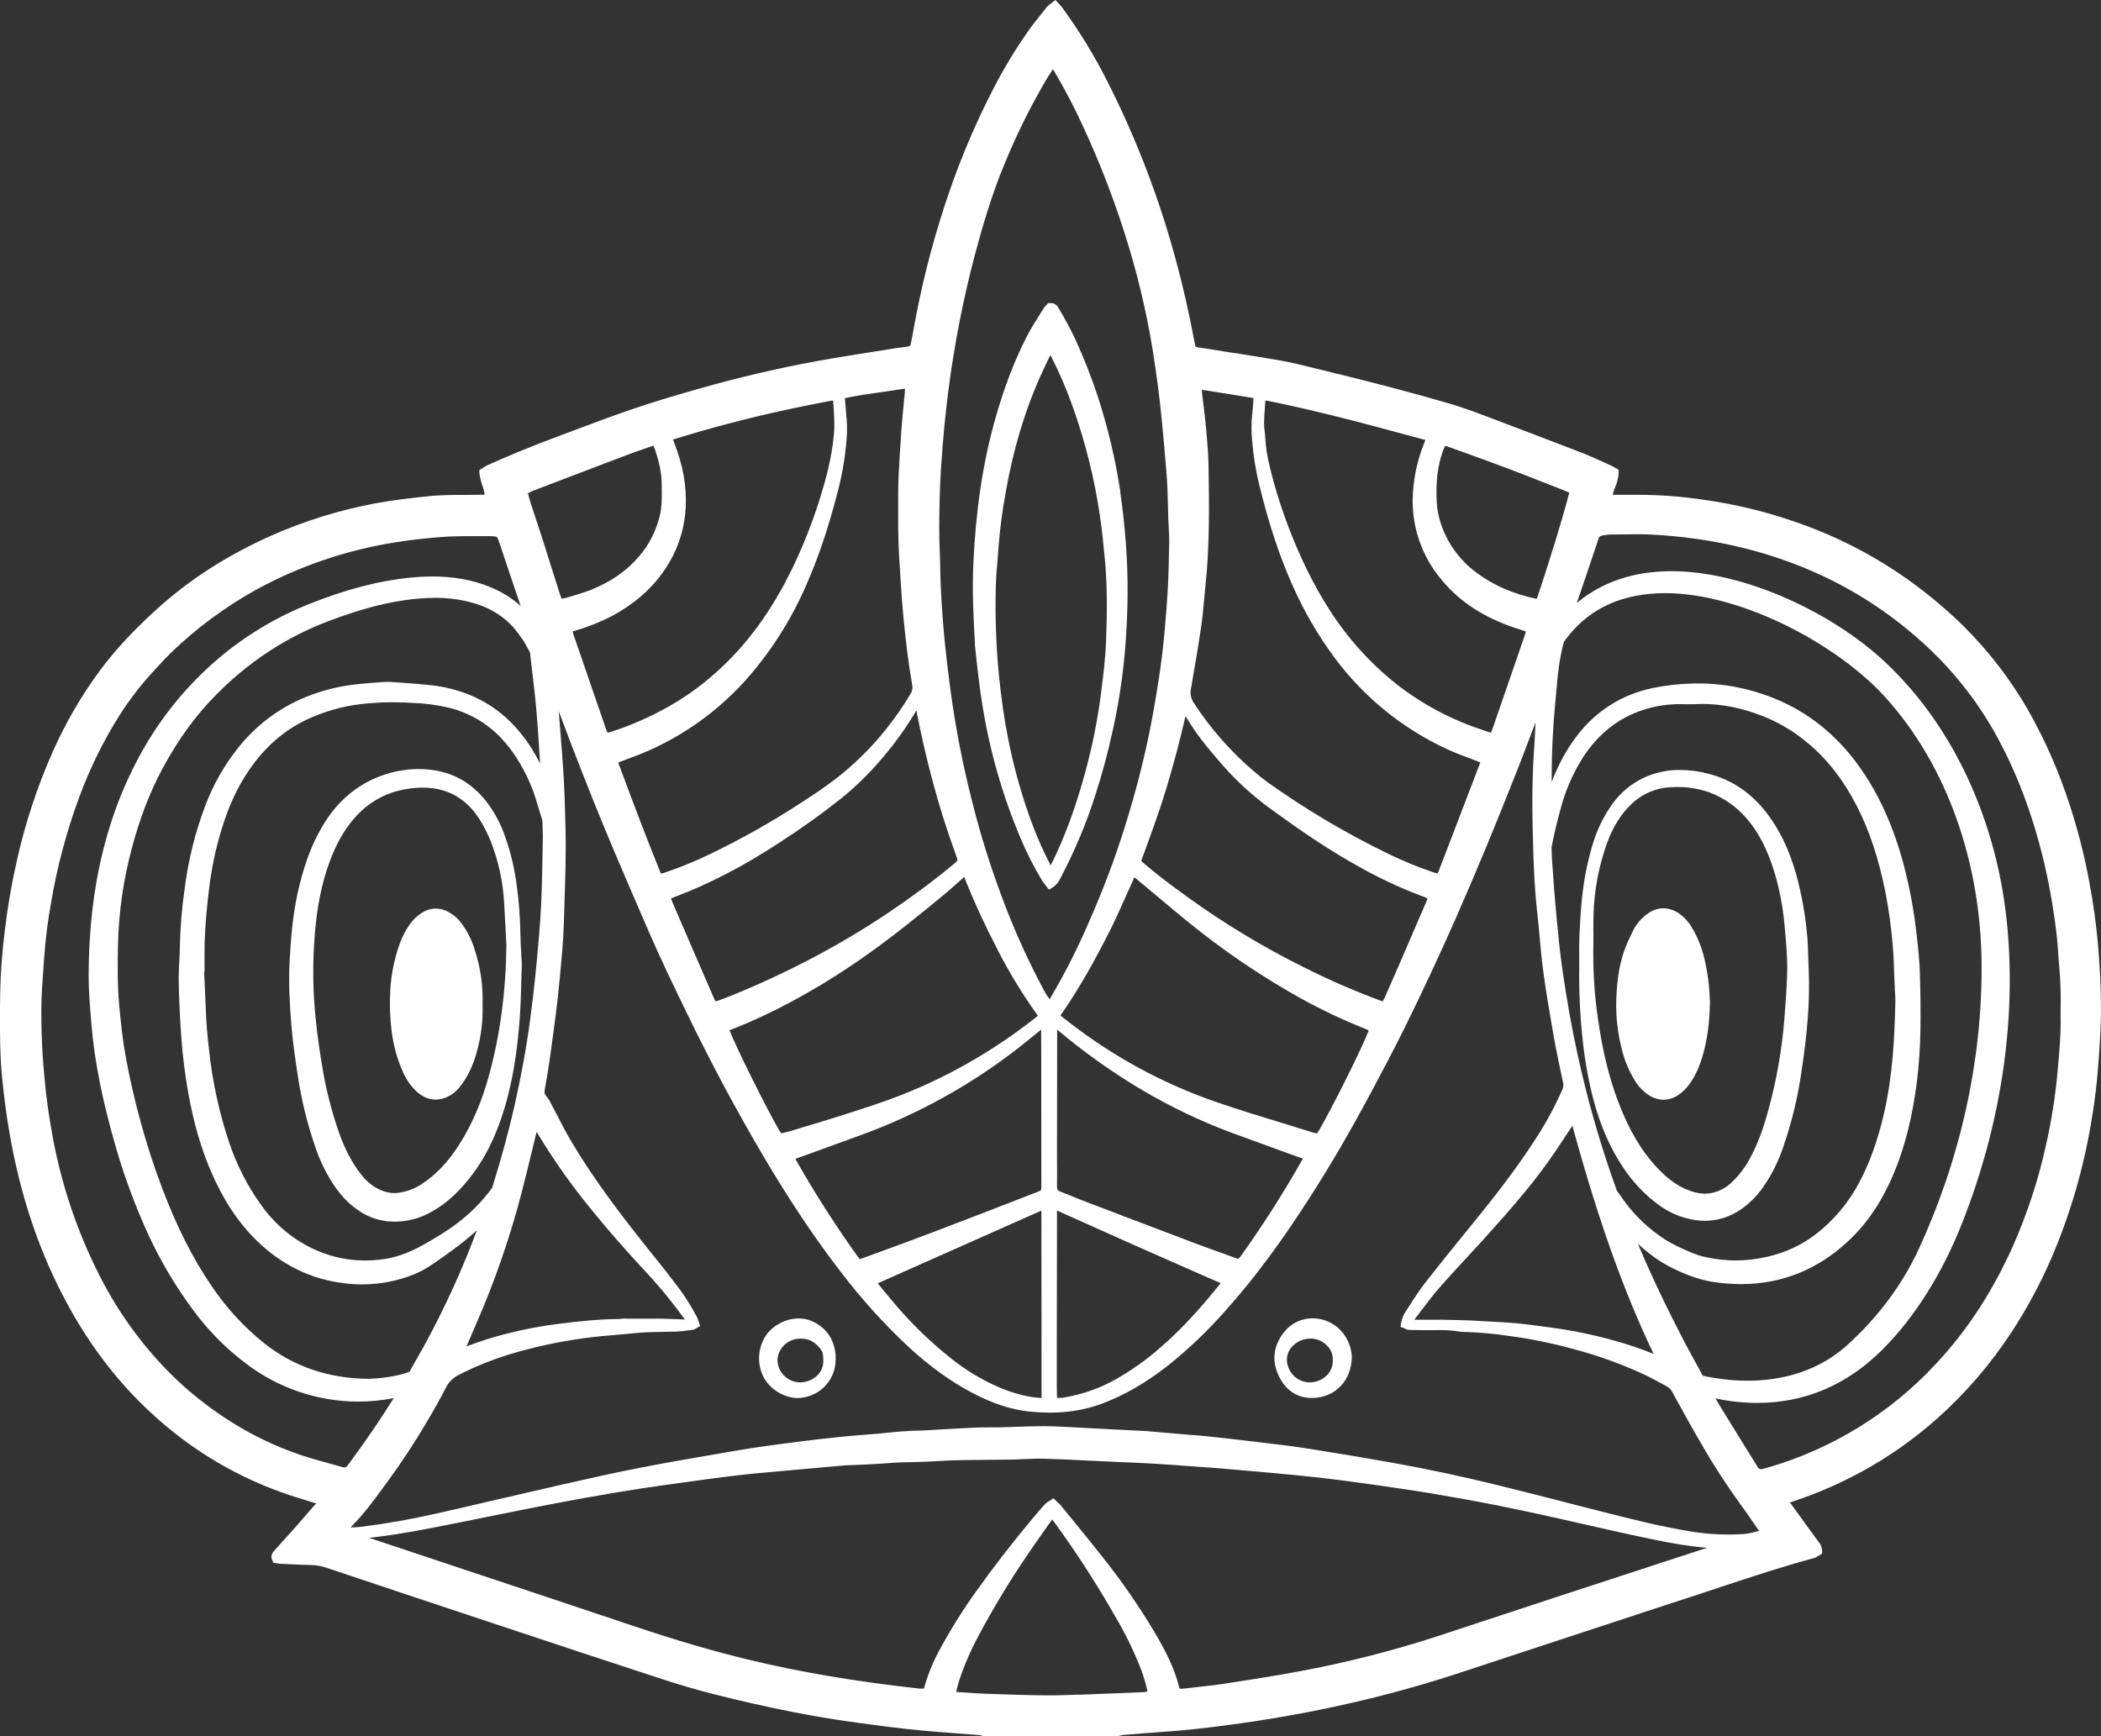 <?xml version="1.0" encoding="UTF-8"?>
<svg xmlns="http://www.w3.org/2000/svg" width="184.2mm" height="152.24mm" viewBox="0 0 522.15 431.55">
  <rect x="0" y="0" width="522.15" height="431.55" fill="#333333" stroke="none"/>
  <defs>
    <style>
      .cls-1 {
        mix-blend-mode: multiply;
      }

      .cls-2 {
        isolation: isolate;
      }

      .cls-3 {
        fill: #fff;
        stroke-width: 0px;
      }
    </style>
  </defs>
  <g class="cls-2">
    <g id="Laag_1" data-name="Laag 1">
      <g class="cls-1">
        <path class="cls-3" d="M278.47,122.47c-1.21-8.09-3.1-16.13-5.64-23.91-1.6-4.87-3.5-9.7-5.65-14.37-1.22-2.58-2.6-5.12-4.06-7.53l-.05-.08c-.24-.42-.81-1.39-2.18-1.23h-.42l-.31.36c-.05.06-.1.11-.16.17-.25.24-.48.52-.68.83-.15.24-.3.48-.45.72-.21.33-.42.67-.62,1l-.03.05c-.95,1.51-1.94,3.07-2.79,4.69-3.22,6.16-5.89,13.1-8.16,21.22-3.01,10.71-4.77,22.41-5.37,35.76-.31,6.86.03,13.59.4,19.9-.01.12-.01.21-.01.27l.13,1.26c.49,4.55,1,9.25,1.76,13.86,1.82,11.32,5.01,22.41,9.48,32.97,1.51,3.6,3.31,7.12,5.34,10.49.22.34.47.67.74,1,.11.14.22.29.35.46l.58.77.85-.5c.92-.57,1.63-1.4,2.05-2.4l.15-.28c3.45-6.58,6.34-13.5,8.58-20.58,1.6-4.93,2.99-10.12,4.26-15.88,1.86-8.39,3.01-17,3.42-25.58.4-7.05.33-14.2-.2-21.25-.41-4.89-.82-8.65-1.35-12.19h.04ZM274.88,159.36c-.17,4.44-.71,8.82-1.29,13.29-.86,6.56-2.18,13.13-3.94,19.51-2.38,8.7-5.09,16.05-8.3,22.48-.08.16-.15.31-.23.46-1.79-3.41-3.37-6.97-4.7-10.57-2.48-6.72-4.44-13.7-5.84-20.72-1.01-5.1-1.79-10.48-2.37-16.46-.69-7.28-.93-14.68-.71-21.99.06-2.18.24-4.37.43-6.42.09-1.08.18-2.17.25-3.23.35-4.41.94-8.86,1.74-13.22,1.92-10.98,4.86-20.71,8.99-29.76.76-1.67,1.46-3.12,2.1-4.41.01-.02.03-.05.04-.07.03.04.05.09.07.13,2.12,4.11,3.97,8.41,5.5,12.78,3.13,8.75,5.39,17.85,6.74,27.04.5,3.43.88,7.06,1.29,11.44.6,6.94.45,13.86.23,19.73h0Z"/>
        <path class="cls-3" d="M129.56,237.38v-.17c-.11-1.67-.22-3.57-.24-5.42-.06-3.83-.35-7.69-.87-11.47-.52-4.27-1.52-8.48-2.97-12.52-1.04-3-2.54-5.82-4.45-8.37-3.21-4.14-7.05-6.66-11.75-7.72-3.07-.66-6.2-.74-9.29-.23-5.74.86-11.15,3.61-15.2,7.75-2.1,2.09-3.91,4.64-5.72,8.04-2.12,4-3.73,8.62-5.06,14.54-1.32,5.89-1.75,11.98-2.04,17.23-.29,5.35.04,10.69.43,15.67.35,4.16.96,8.41,1.56,12.38.91,6.15,2.4,12.25,4.43,18.12,1.03,3.04,2.41,5.95,4.13,8.67,2.02,3.13,4.1,5.34,6.53,6.96,2.1,1.48,4.55,2.41,7.11,2.71.61.06,1.27.09,1.95.1,2.84,0,5.68-.68,8.21-1.96,3.76-1.89,7.02-4.66,10.27-8.72,3.86-4.82,6.78-10.68,8.91-17.93,1.86-6.32,3.02-13.26,3.66-21.84.22-2.91.3-5.8.39-8.88v-.23c.05-1.45.09-2.93.14-4.48v-.11c-.07-.73-.11-1.48-.15-2.12h.02ZM125.86,234.69c-.13,11.69-1.53,22.29-4.27,32.39-1.83,6.74-4.28,12.44-7.48,17.44-2.75,4.29-5.77,7.48-9.23,9.75-1.65,1.09-3.47,1.81-5.43,2.15-2.06.38-4.09-.06-6.21-1.32-1.29-.78-2.41-1.79-3.35-2.99-2.31-2.89-4.12-6.29-5.68-10.7-1.87-5.39-3.27-10.98-4.18-16.62-.65-3.86-1.19-7.83-1.6-11.79-.58-5.68-.72-11.45-.43-17.15.39-7.81,1.41-14.03,3.21-19.6,1.57-4.84,3.45-8.57,5.91-11.74,3.7-4.76,8.51-7.6,14.27-8.44,1.21-.18,2.45-.28,3.68-.29h.15c1.16,0,2.35.12,3.54.36,4.35.89,7.85,3.43,10.42,7.52,1.09,1.74,2.03,3.59,2.79,5.49,1.92,4.9,3.04,10.04,3.32,15.31.15,2.37.27,4.77.39,7.13.05,1.05.11,2.09.16,3.12l.02-.02Z"/>
        <path class="cls-3" d="M393.23,257.42c.46,5.05,1.32,10.1,2.55,15.03,1.91,7.54,4.72,13.79,8.58,19.13,2.14,2.94,4.69,5.54,7.6,7.72,2.04,1.55,4.32,2.7,6.78,3.41,1.69.49,3.37.73,4.98.73,3.19,0,6.21-.96,8.97-2.85,2.15-1.51,4-3.37,5.5-5.53,2.18-3.16,3.89-6.6,5.08-10.23,2.05-5.99,3.55-12.2,4.44-18.46.6-4.08,1.26-8.81,1.57-13.4.31-3.94.39-7.95.23-11.9h0c-.06-1.07-.09-2.14-.12-3.17v-.12c-.05-1.81-.11-3.86-.32-5.85-.47-4.99-1.39-9.97-2.73-14.82-1.78-6.13-4.19-11.09-7.36-15.15-3.85-4.95-8.7-8.2-14.4-9.64-2.3-.61-4.68-.93-7.08-.95-1.4,0-2.76.13-4.03.37-3.92.71-7.51,2.55-10.37,5.32-1.72,1.65-3.19,3.7-4.77,6.63-1.94,3.62-2.99,7.52-3.83,11.2-1.34,5.91-1.72,12.05-1.98,17.83-.07,1.59-.06,3.15-.04,4.88v2.18c-.1,5.88.15,11.82.74,17.66v-.02ZM396.02,227.5c.16-6.18,1.31-12.26,3.41-18.06,1.45-3.9,3.35-6.97,5.82-9.38,2.73-2.72,6.36-4.29,10.25-4.4,3.12-.19,6.19.22,9.13,1.22,3.66,1.33,6.93,3.6,9.46,6.57,2.92,3.38,5.09,7.54,6.81,13.08,1.33,4.34,2.2,8.83,2.59,13.36l.1,1.08c.34,3.65.68,7.43.56,11.16-.1,3.25-.35,6.57-.59,9.78l-.11,1.5c-.59,7.33-1.86,14.65-3.77,21.76-1.38,5.25-2.82,9.11-4.66,12.54-1.19,2.28-2.74,4.35-4.6,6.14-1.61,1.58-3.72,2.58-5.95,2.82-.25.03-.53.04-.76.04-1.5-.04-2.96-.37-4.38-1-2.44-.95-4.73-2.59-7.2-5.15l-.08-.09c-4.06-4.24-7.22-9.57-9.94-16.77-2.19-5.81-3.8-12.35-4.91-20-.96-6.33-1.36-12.78-1.2-19.21v-3.4h-.86l.86-.02c0-1.18-.01-2.4.03-3.59v.02Z"/>
        <path class="cls-3" d="M117.89,235.75c-.71-2.22-1.77-4.29-3.14-6.16-.9-1.27-2.1-2.3-3.47-3-2.11-1.13-4.64-.97-6.58.39-1.15.77-2.14,1.73-2.93,2.87-1,1.43-1.81,3-2.4,4.64-1.54,4.27-2.36,8.74-2.44,13.27-.09,2.73.03,5.49.36,8.2.41,3.61,1.36,7.12,2.82,10.43.76,1.8,1.86,3.4,3.26,4.76h0c1.51,1.44,3.16,2.16,4.91,2.16.69,0,1.38-.12,2.04-.34,1.59-.53,2.97-1.52,3.98-2.84,1.97-2.48,3.38-5.46,4.31-9.11.99-3.65,1.44-7.41,1.32-11.18.17-4.8-.52-9.54-2.06-14.08h.02Z"/>
        <path class="cls-3" d="M406.31,268.61c.82,1.37,1.95,2.57,3.26,3.46,1.13.8,2.46,1.25,3.84,1.29h.05c1.42-.04,2.77-.52,3.9-1.38.75-.53,1.42-1.16,2-1.87,2.14-2.59,3.18-5.58,3.92-8.17,1.02-3.59,1.55-7.54,1.67-12.42l.02-.88h-.04c-.09-3.47-.54-6.94-1.34-10.32-.64-2.81-1.72-5.49-3.22-7.93-.77-1.32-1.84-2.47-3.11-3.36-2.69-1.8-5.67-1.66-8.13.34-1.29.97-2.37,2.24-3.13,3.68-.71,1.44-1.52,3.08-2.15,4.76-1.75,4.64-2.08,9.57-2.18,13.35-.06,3.89.4,7.77,1.36,11.51.65,2.81,1.76,5.48,3.27,7.92v.02Z"/>
        <path class="cls-3" d="M334.69,332.76c-1.55-2.87-4.42-4.75-7.67-5.04h0c-3.12-.28-6.11,1.05-8,3.54-2.6,3.34-3,7.09-1.15,10.87,1.72,3.5,4.53,5.35,8.13,5.35h.28c5.6-.15,9.58-4.32,9.68-10.14v-.05c-.06-1.58-.5-3.15-1.27-4.52h0ZM320.93,334.92c1.14-1.35,2.8-2.15,4.54-2.2h.28c1.57,0,3.07.67,4.15,1.86.89.91,1.38,2.16,1.34,3.43v.19c.04,2.78-2.17,5.08-5.18,5.38-2.77.25-5.3-1.5-6.03-4.21-.47-1.54-.13-3.21.9-4.45h0Z"/>
        <path class="cls-3" d="M201.66,328.34c-3.29-1.42-7.69-.36-10.45,2.54-2.13,2.25-3.04,5.79-2.32,9,.73,3.26,2.95,5.75,6.22,7.01.99.39,2.04.6,3.11.61.36,0,.73-.03,1.07-.08,4.84-.6,8.44-4.72,8.38-9.59v-.29c.02-.27.02-.55,0-.86-.44-4.01-2.46-6.82-6.01-8.35h0ZM199.08,343.6c-2.95.1-5.51-2.11-5.83-5.04-.26-2.82,2.02-5.47,4.97-5.79.27-.03.54-.05.8-.05,1.97,0,3.56.83,4.86,2.54.53.7.74,1.25.73,2.85v.05c.1,3.26-2.74,5.32-5.54,5.44h.01Z"/>
        <path class="cls-3" d="M522.12,250.12c.04-4.93-.29-9.74-.6-13.87-.46-5.86-1.26-11.76-2.37-17.53-1.57-8.38-3.88-16.68-6.89-24.66-2.3-6.1-5.1-12.07-8.33-17.74-4.37-7.56-9.72-14.5-15.91-20.65-2.25-2.25-4.78-4.51-7.94-7.11-10.16-8.28-21.59-14.63-33.99-18.87-7.42-2.58-15.12-4.43-22.89-5.5-5.49-.82-11.1-1.22-16.65-1.2-1.28.02-2.59.01-3.84,0h-1.91c.12-.63.32-1.24.57-1.82.54-1.18.84-2.44.9-3.77v-.63l-.88-.5c-.27-.18-.56-.34-.87-.49l-1.91-.86c-1.51-.7-3.23-1.48-4.96-2.18-7.18-2.77-15.1-5.79-24.92-9.51-3.61-1.36-6.21-2.24-8.68-2.97-9.07-2.65-19.07-5.28-31.46-8.28l-2.42-.59c-2.3-.57-5.17-1.28-7.95-1.78-4.13-.73-8.33-1.38-12.4-2.01h-.07c-2.31-.37-4.63-.73-6.95-1.1l-.43-.06h-.07c-.41-.03-.82-.13-1.19-.3l-.04-.18c-.1-.47-.21-.95-.3-1.44-1.27-6.73-2.66-12.89-4.26-18.84-4.16-15.73-10-31.06-17.36-45.56-3.19-6.32-6.92-12.42-11.1-18.15-.22-.29-.46-.57-.68-.8l-.37-.43-.72-.74-.77.63c-.12.09-.23.18-.35.26-.35.22-.66.49-.94.8l-.99,1.24c-1.14,1.4-2.31,2.86-3.4,4.38-3.34,4.7-6.36,9.68-8.98,14.8-4.22,8.17-7.88,16.73-10.88,25.43-3.48,10.06-6.27,20.45-8.29,30.9-.16.8-.31,1.6-.45,2.4l-.26,1.39c-.17.96-.35,1.94-.56,2.92-.17.88-.18.91-1.14,1.04l-1.02.13c-.62.08-1.25.16-1.89.26-1.89.31-3.77.61-5.66.9-4.33.69-9.24,1.46-13.94,2.32-9.56,1.76-19.35,4.05-29.09,6.82-6.71,1.91-12.06,3.55-16.86,5.19-4.6,1.57-9.23,3.31-13.7,4.99l-4.59,1.72c-6.37,2.38-12.03,4.7-17.32,7.09-.37.18-.74.39-1.07.61-.14.09-.29.19-.45.28l-.54.32v.72c.12,1.06.37,2.1.73,3.12.28.74.47,1.5.56,2.28-.16,0-.32.01-.48.02-.19,0-.37.02-.53.02-1.12,0-2.27,0-3.39.03-3.25,0-6.61,0-9.95.37-3.58.37-8.26.9-12.79,1.73-8.96,1.67-17.73,4.4-26.07,8.11-10.38,4.67-19.19,10.24-26.95,17.03-6.41,5.67-11.46,11.05-15.45,16.43-4.58,6.21-8.5,12.94-11.64,20-3.89,8.75-6.92,17.93-9,27.27-1.3,5.73-2.31,11.6-2.99,17.43-.66,5.22-1.05,10.53-1.16,15.8v1.36c-.04.93-.04,1.87-.04,2.77v.58c0,5.23,0,10.63.54,16.06.52,5.18,1.16,9.9,1.96,14.42,2.57,14.36,6.71,27.02,12.65,38.7,6.1,11.98,13.45,21.85,22.47,30.17,9.92,9.21,21.46,16.06,34.29,20.37,1.15.39,2.28.73,3.53,1.11l.25.08c.78.24,1.57.48,2.36.73.1.03.21.06.32.09l.09.02s.08.02.12.03c-2.09,2.42-3.97,4.59-5.76,6.62-.65.72-1.29,1.43-1.94,2.15l-.65.71c-.67.74-1.33,1.48-2,2.22l-.05.06c-.31.34-1.12,1.24-.44,2.52l.29.55h.52l.1.02c.29.08.58.13.9.16l1.64.08c2.08.11,3.96.2,5.84.23,1.4.01,2.79.25,4.12.69,14.06,4.71,27.41,9.17,39.67,13.23l6.9,2.29c12.42,4.12,25.25,8.39,37.9,12.5,7.73,2.52,15.54,4.39,21.48,5.73,7.26,1.65,13.86,2.93,20.17,3.92,4.2.66,8.48,1.21,12.63,1.75l.92.12c2.45.32,5.07.61,8.26.91,2.28.22,4.58.4,6.94.58l4.93.38c.86.06,1.71.13,2.52.19.14.02.28.06.41.11l.51.17h33.47l.09-.02c.18-.04.36-.09.5-.14.25-.08.5-.13.72-.16l.88-.07c2.95-.24,6-.5,9-.69,5.68-.37,11.37-1.07,15.7-1.64,9.17-1.2,18.11-2.74,26.58-4.56,10.19-2.16,20.37-4.88,30.27-8.1,9.21-3.02,18.6-6.1,27.9-9.18l4.45-1.46c9.31-3.07,18.94-6.24,28.4-9.32,1.94-.63,3.88-1.27,5.81-1.92,6.85-2.27,14.61-4.84,22.16-6.88l.13-.03c.29-.06.57-.16.84-.28l.04-.02c.27-.14.54-.31.78-.47l.75-.46v-.62c-.02-.87-.35-1.71-.94-2.35l-2.59-3.56c-1.38-1.9-2.75-3.79-4.14-5.72l-.17-.22-.1-.11s-.06-.06-.08-.09l.05-.02c.39-.15.8-.3,1.21-.44,5.67-1.9,11.21-4.31,16.47-7.17,6.86-3.73,13.29-8.27,19.11-13.48,6.91-6.19,12.99-13.27,18.09-21.02,3.85-5.86,7.22-12.09,10.02-18.53,4.69-10.92,8.04-22.4,9.98-34.12.85-5.01,1.42-9.68,1.73-14.27l.1-1.35c.3-4.24.6-8.63.56-12.98h-.03ZM512.13,253.83c0,3.65-.32,7.43-.61,10.75l-.12,1.36c-.56,6.34-1.56,12.7-2.97,18.91-1.88,8.5-4.62,16.85-8.14,24.81-2.28,5.13-4.95,10.13-7.95,14.86-3.31,5.2-7.11,10.11-11.32,14.6-11.4,12.26-25.94,21.17-42.05,25.77-.35.1-.65.19-.96.25-.11.02-.22.04-.32.04-.37,0-.71-.21-.88-.54l-.03-.06c-1.44-2.32-2.87-4.64-4.31-6.96-1.54-2.49-3.07-4.98-4.61-7.47-.51-.84-1.02-1.7-1.51-2.55,3.51.74,6.99,1.11,10.36,1.11,11.83,0,22.28-4.44,31.06-13.19,8.07-8.04,14.98-19.03,19.97-31.76,9.38-23.91,13.25-49.03,11.2-72.64-1.1-12.71-4.19-24.84-9.16-36.06-5.26-11.86-12.38-22.08-21.16-30.38-9.79-9.25-24.36-17.16-38.04-20.64-19.63-5.01-31.68-.05-38.71,5.84,1.27-3.72,2.59-7.56,3.85-11.35l1.1-3.28.14-.4c.1-.27.19-.54.27-.82v-.05c.12-.49.52-.84,1.05-.89.19-.02.37-.05.55-.08l.16-.02c.43-.08.86-.12,1.26-.13.9,0,1.84,0,2.75-.03,2.47-.04,5.03-.08,7.56.05,13.93.74,26.97,3.65,38.75,8.64,8.79,3.7,17,8.63,24.39,14.66,2.92,2.36,5.73,4.92,8.35,7.61,5.21,5.35,9.73,11.35,13.43,17.83,5.54,9.79,9.67,20.63,12.62,33.16,1.37,5.93,2.4,12.01,3.08,18.07.14,1.17.22,2.39.3,3.56l.02.31c.07,1.09.14,2.23.26,3.32.32,3.59.44,7.23.35,10.82v2.97h.02ZM268.07,421.22c-2.65.1-5.4.2-8.08.18-4.47-.03-9.16-.2-13.29-.34l-1.78-.06c-1.44-.05-2.9-.15-4.33-.25l-2.04-.14h-.15c-.19,0-.39-.03-.57-.06h-.08s-.08-.02-.12-.04v-.02l.03-.08c.2-.92.44-1.82.72-2.69,1.26-3.79,2.86-7.5,4.75-11.03,3.66-6.88,7.74-13.64,12.13-20.09,1.24-1.87,2.56-3.74,3.84-5.54l1.82-2.58c.18-.25.38-.5.59-.77h0c.19.22.34.42.49.62,5.72,7.86,11.04,16.13,15.82,24.6,2.27,3.95,4.25,8.1,5.88,12.33.56,1.58,1.04,3.21,1.42,4.84l.03.1c.02.06.03.13.02.2-.09.07-.2.11-.31.12h-.09c-.29.06-.58.09-.88.1l-3.02.13c-3.16.13-6.75.28-10.2.4l-2.62.1.02-.03ZM263.76,374.32c-.28-.32-.59-.63-.9-.9-.13-.11-.26-.23-.42-.4l-.62-.61-.72.48c-.11.08-.23.14-.35.21-.38.2-.72.45-1.03.75l-.03.03c-.98,1.09-2.05,2.33-3.27,3.79-5.11,6.15-9.59,11.95-13.71,17.73-3.36,4.67-6.44,9.6-9.18,14.65-1.53,2.79-2.76,5.75-3.66,8.8l-.07.23c-.05.17-.09.33-.16.53-.02.08-.1.12-.18.12h-.08c-.38,0-.75,0-1.11-.04-15.4-1.7-29.09-4.01-41.84-7.06-8.85-2.12-18.37-4.9-29.08-8.5-13.95-4.68-28.19-9.42-41.95-14l-23.66-7.88c.61-.08,1.24-.16,1.87-.23,6.21-.74,12.31-1.95,18.22-3.12,3.22-.64,6.43-1.29,9.65-1.94,4.85-.98,10.35-2.1,15.69-3.12,10.95-2.09,20.07-3.62,28.7-4.81l3.77-.52c4.39-.61,8.94-1.25,13.42-1.77,3.22-.39,6.52-.68,9.71-.96l5.08-.46c2.79-.26,5.59-.51,8.38-.75l3.63-.32c.11,0,.23-.01.34-.02.05,0,.11-.01.16-.01,1-.05,1.99-.09,2.98-.13h.2c2.21-.1,4.71-.2,7.18-.41,2.06-.18,4.18-.22,6.24-.27h.05c1.95-.04,3.71-.09,5.47-.21,4.14-.29,8.37-.31,12.47-.34h.22c1.93,0,3.97-.02,6.06-.06.77,0,1.55-.04,2.3-.08.27-.01.53-.03.79-.04h.07c1.6-.07,3.26-.15,4.86-.11,3.54.09,7.14.27,10.2.43l8.79.41c2.56.1,5.53.23,8.44.39,1.79.1,3.61.23,5.37.36l6.28.46c1.48.1,3.17.22,4.81.35,4.04.34,8.41.72,12.96,1.14,3.85.35,7.05.67,10.07.99,2.59.28,5.36.59,8.17.97,5.51.75,10.9,1.5,16.37,2.33,4.65.71,9.29,1.54,13.02,2.2,10.91,1.95,21.89,4.42,31.32,6.58,5.44,1.24,11.27,2.55,17,3.71,3.64.74,7.81,1.49,12.21,1.83l-10.69,3.49c-8.91,2.91-17.81,5.82-26.7,8.73-4.49,1.47-8.98,2.95-13.47,4.44-5.33,1.76-10.67,3.52-16,5.27-10.94,3.57-22.22,6.47-33.53,8.6-6.36,1.2-12.78,2.21-19.34,3.22-2.41.37-4.9.65-7.31.91l-.74.08c-.85.09-1.7.19-2.55.29h-.64s-.11-.02-.14-.11l-.03-.09c-.05-.14-.1-.28-.13-.4-1.17-4.59-3.26-8.69-6.05-13.44-3.9-6.53-8.28-12.87-13.02-18.81-2.24-2.85-4.57-5.71-6.83-8.48l-3.36-4.11h.03ZM387.99,373.13c-4.98-1.27-10.13-2.59-15.19-3.83-9.06-2.25-18.14-4.19-26.97-5.76-7.25-1.29-14.33-2.47-21.64-3.61-3.66-.56-7.44-1-10.78-1.39l-3.61-.43c-3.19-.39-6.36-.74-9.67-1.09-1.31-.14-2.64-.24-3.93-.34l-10.49-.89-.24-.03h-.09s-.07-.01-.1-.02c-.09-.01-.17-.02-.24-.02l-14.09-.72c-3.29-.18-6.26-.34-9.23-.47-.68-.03-1.41-.04-2.17-.04-.91,0-1.82.02-2.69.04h-.59c-1.13.03-2.26.07-3.39.11l-1.1.04c-1.21.04-2.37.08-3.54.11h-2.45c-1.11,0-2.25,0-3.39.05-2.98.14-6.12.33-8.63.47l-3.95.23c-.16,0-.31.01-.47.02-.11,0-.22.02-.32.02-3.15,0-6.31.32-9.36.63l-1.26.13c-1.15.11-2.31.2-3.6.29l-.22.02c-.98.07-1.99.14-2.98.24-2.24.21-4.71.47-8.25.86-2.5.29-5.33.65-8.64,1.09l-2.46.32c-.83.12-1.66.24-2.49.36-1.77.25-3.6.51-5.38.81l-6.81,1.17c-6.26,1.08-12.74,2.19-19.07,3.44-6.45,1.26-12.94,2.74-19.22,4.16l-3.24.75c-3.88.88-7.82,1.79-11.63,2.68l-.88.2c-4.88,1.14-9.93,2.32-14.91,3.44-6.26,1.43-12.66,2.56-19.01,3.36-.82.08-1.66.13-2.49.13.12-.14.24-.27.36-.4,2.92-2.93,5.38-6.28,7.76-9.53l.9-1.23c3.56-4.85,6.91-9.94,9.96-15.12,1.86-3.14,3.34-5.79,4.68-8.39.64-1.34,1.72-2.45,3.03-3.14,4.63-2.39,9.53-4.31,14.55-5.72,6.23-1.78,12.65-3.05,19.08-3.79,1.63-.2,3.31-.34,4.93-.47l.32-.03c1.51-.13,3.08-.26,4.62-.43,2.58-.28,5.17-.33,7.67-.37.89,0,1.78-.03,2.65-.05h.37c1.07-.06,2.16-.17,3.21-.33l.99-.13h.06c.3-.07.58-.2.81-.39.05-.03.1-.07.16-.1l.77-.45-.3-.85c-.04-.12-.09-.24-.13-.39-.11-.35-.24-.7-.41-1.06-1.6-3.05-3.5-5.97-5.63-8.65-1.56-2.06-3.2-4.11-4.8-6.1l-.53-.66c-.92-1.14-1.85-2.31-2.77-3.48-6.05-7.67-12.4-16.03-17.77-25.23-1.05-1.8-2.02-3.66-3.09-5.73l-.25-.47c-.44-.84-.87-1.68-1.31-2.51l-.17-.33c-.27-.59-.63-1.14-1.05-1.63l-.03-.03c-.36-.38-.54-.78-.37-1.73.52-2.88.9-5.16,1.22-7.39.72-5.2,1.37-9.9,1.94-14.79.43-3.83.78-7.76,1.1-11.45l.03-.32c.23-2.67.37-4.92.43-7.08.05-1.66.1-3.33.16-4.99.2-6.02.44-12.85.25-19.46l-.07-2.55c-.08-3.04-.17-6.17-.35-9.26-.22-3.7-.51-7.46-.8-11.1l-.27-3.36c-.06-.74-.12-1.47-.18-2.21,4.1,10.96,7.79,20.36,11.46,29.24,3.55,8.53,7.32,17.24,10.57,24.74l.25.58c3,6.92,6.19,13.53,9.74,20.85,5.97,12.29,12.33,24.16,18.89,35.27,6.44,10.91,12.67,20.23,19.03,28.48,5.03,6.63,10.65,12.88,16.71,18.58,5.37,4.98,10.63,8.8,16.1,11.68,5.07,2.66,9.67,4.17,14.07,4.64,6.81.72,12.77.08,18.23-1.96,5.56-2.08,10.96-5.21,16.52-9.58,5.2-4.18,10.06-8.84,14.44-13.86,6.84-7.68,13.34-16.42,20.46-27.5,5.27-8.19,10.26-16.75,15.27-26.15l.47-.87c2.68-5.04,5.46-10.25,8.04-15.49,4.48-9.1,8.76-18.26,12.71-27.22,5.02-11.39,10.05-23.53,15.38-37.11,1.04-2.61,2.05-5.29,3.03-7.88l.72-1.9c.22-.59.44-1.17.67-1.76-.1,2.26-.22,4.79-.39,7.22-.59,8.36-.41,16.82-.19,24.1.12,4.4.35,10.2,1.01,15.98.24,2.13.44,4.33.61,6.23l.02.27c.23,2.6.48,5.28.84,7.91.74,5.58,1.73,11.28,2.59,16.18.6,3.41,1.32,6.81,2.02,10.1l.33,1.52c.14.57.08,1.18-.16,1.72-1.83,4.17-4.01,8.22-6.49,12.04-5.14,8-10.94,15.35-15.95,21.48l-1.15,1.41c-3.31,4.07-7.05,8.69-10.64,13.29-1.26,1.62-2.38,3.36-3.47,5.04l-.98,1.52c-.72.99-1.22,2.15-1.44,3.4l-.11.84.79.3c.06.02.11.05.17.08l.07.03c.35.2.73.32,1.13.36h.06c.94.03,1.9.03,2.82.04h3.97c1.89-.06,3.79.06,5.66.36.44.07.88.1,1.3.09h.29c3.6.14,7.23.47,10.8,1,5.33.73,10.66,1.81,15.85,3.23,6.33,1.66,12.53,3.92,18.43,6.73.98.47,1.96,1.01,2.91,1.53l.18.1c.6.33,1.2.66,1.8.98.54.29.98.74,1.27,1.31l1.49,2.7c1.83,3.33,3.73,6.77,5.7,10.13,2.95,5.15,6.21,10.2,9.7,15.01,1.22,1.64,2.39,3.35,3.52,5.01l1.18,1.71h0l-.78.21c-.94.28-1.92.47-2.87.57-4.25.29-8.54.11-12.74-.54-7.67-1.2-15.21-3.12-22.51-4.98l-10.26-2.62v-.02ZM210.36,103.91l-.06-.96c-.04-.72-.11-1.43-.17-2.12l-.04-.41c-.04-.46-.08-.92-.11-1.38v-.08h.04c1.21-.26,2.8-.57,4.42-.82,3.16-.48,6.37-.94,9.13-1.34l1.34-.19c-.01.66-.06,1.32-.14,1.98v.11c0,.1-.02.21-.04.31-.01.08-.02.16-.03.23l-.14,1.52c-.19,2.01-.39,4.08-.54,6.13-.24,3.35-.47,7-.69,11.16-.09,1.68-.1,3.33-.11,5.02v4.47c0,2.21-.01,4.49.06,6.73.09,2.96.29,5.96.48,8.86v.14c.07.86.12,1.72.18,2.58.11,1.81.27,4.21.5,6.63.27,2.78.58,6.02.99,9.28.37,2.93.81,5.84,1.3,8.64.12.68-.01,1.38-.4,1.99-1.76,2.97-3.74,5.85-5.89,8.56-3.74,4.75-8.07,9.03-12.86,12.72-2.38,1.81-5.03,3.65-8.61,5.94-7.21,4.71-14.81,8.98-22.57,12.71-3.5,1.69-7.13,3.18-10.81,4.45-.32.11-.68.21-1,.3l-.27.08c-.15-.15-.26-.34-.3-.55l-.03-.1c-.04-.1-.08-.21-.12-.32l-.81-2c-1.26-3.18-2.57-6.48-3.81-9.72-1.53-3.97-3.05-8.05-4.52-12l-.57-1.54c-.05-.13-.1-.26-.16-.41l-.03-.07c-.15-.29-.24-.61-.27-.94.09-.07.19-.11.3-.13l.23-.06c.12-.04.25-.08.34-.12.43-.17.87-.34,1.3-.5.31-.12.62-.24.92-.35l.19-.07c1.31-.49,2.67-1,3.98-1.59,9.25-4.08,17.39-9.94,24.19-17.43,6.3-7.05,11.4-15.03,15.17-23.7,3.11-7.02,5.67-14.66,8.06-24.06,1.15-4.53,1.87-9.2,2.12-13.9.04-1.23,0-2.48-.1-3.69h-.04ZM296.16,170.14c.87-4.95,1.7-9.81,2.41-14.73.3-2.09.49-4.22.68-6.28l.05-.6c.09-1,.18-2.02.29-3.03,1.02-9.62.94-19.23.76-29.88-.05-2.87-.31-5.77-.56-8.58l-.13-1.39c-.14-1.58-.34-3.17-.53-4.71l-.11-.91c-.08-.67-.17-1.34-.24-2.01-.04-.35-.07-.75-.09-1.14,3.15.49,6.35,1.01,9.44,1.51l2.97.48c.14.02.27.05.41.08v.04c0,.17-.01.34-.03.52,0,.1-.01.19-.02.29v.2c-.06.92-.11,1.88-.24,2.8-.25,2.19-.26,4.42-.04,6.6.29,3.76.89,7.52,1.79,11.18,2.32,9.51,5.01,17.66,8.24,24.89,2.81,6.37,6.34,12.45,10.49,18.05,7.27,9.81,16.99,17.67,28.08,22.76,1.81.83,3.76,1.57,5.33,2.15.68.25,1.36.51,2.03.77.22.09.55.22.74.31-.06.2-.18.52-.26.73-2.11,5.53-4.34,11.34-6.86,17.9l-3.06,7.98-.09.25-.03.1c-.06.24-.18.47-.34.65-.38-.1-.82-.22-1.23-.37-3.67-1.25-7.29-2.74-10.78-4.43-10.54-5.08-20.71-11.11-30.23-17.91-1.06-.77-2.2-1.68-3.48-2.78-5.75-4.92-10.75-10.63-14.88-16.98-.68-1.03-.92-2.31-.66-3.51l.23-1.05h-.06v.05ZM393.1,188.73c3.2-5.06,7.14-8.66,12.02-11,3.36-1.56,6.93-2.46,10.65-2.66,1.12-.08,2.3-.06,3.46-.03h1.7c6.13-.34,12.16.8,18.43,3.48,3.6,1.57,6.96,3.66,9.97,6.21,4.76,3.95,8.69,8.99,12.02,15.39,3.18,6.14,5.55,13.23,7.23,21.69.84,4.33,1.45,8.75,1.81,13.15.23,2.7.32,5.41.4,8.17.02.77.07,1.53.11,2.29v.23c.09,1.26.17,2.56.13,3.81-.2,8.69-.68,17.99-2.79,27.2-1.56,6.76-3.58,12.42-6.2,17.3-2.62,4.98-6.36,9.43-10.81,12.85-4.63,3.53-10,5.59-16.39,6.3-1.15.13-2.31.19-3.45.19-2.87-.02-5.73-.38-8.51-1.07-2.16-.54-7.16-2.88-9.06-4.13-4.05-2.61-7.62-6.01-10.32-9.81l-1.67-2.34c-4-11.02-7.28-22.42-9.77-33.87-1.41-6.41-2.65-13.32-3.77-21.12-.6-4.17-1.02-8.39-1.43-12.7-.44-4.65-.8-9.28-1.09-13.79-.1-1.24-.16-2.55-.16-3.89.38-2.35,1.56-7.15,2.15-9.19,1.13-4.48,2.93-8.74,5.36-12.65h-.02ZM363.64,313.55l.22-.23c1.33-1.43,2.84-3.06,4.29-4.66,5.62-6.24,11.44-12.69,16.51-19.75,1.38-1.93,2.71-3.94,3.99-5.88l.4-.61c.54-.82,1.08-1.64,1.63-2.45.03-.05.07-.1.1-.16,6.35,23.24,12.62,40.88,20.17,56.71-3.31-1.34-6.73-2.49-10.17-3.41-5.01-1.4-10.17-2.45-15.32-3.13l-1.25-.17c-2.35-.32-5.01-.68-7.62-.92-1.98-.18-3.99-.29-6.05-.39l-.84-.04c-.6-.03-1.21-.06-1.81-.1l-.79-.05c-.58-.04-1.15-.08-1.72-.1l-1.06-.03c-1.89-.06-3.85-.12-5.8-.14h-7.06l.02-.02.25-.3c.49-.64.98-1.28,1.48-1.95,1.47-1.94,2.99-3.95,4.61-5.8,1.89-2.16,3.88-4.31,5.8-6.39l.02-.03ZM411.64,147.48c19.86-1,44.99,12.61,56.88,25.8,7.77,8.6,13.79,18.96,17.92,30.77,3.9,11.18,5.93,23.13,6.03,35.51.19,23.86-5.21,48.37-15.6,70.87-4.11,8.9-10.09,16.94-17.78,23.9-8.82,7.98-21.55,10.69-35.88,7.64l-.6-1.07c-.6-1.13-1.22-2.26-1.83-3.35l-.07-.13c-.73-1.33-1.49-2.71-2.2-4.07-4.48-8.62-8.24-16.56-11.44-24.15,1.16,1.03,2.35,2.02,3.28,2.71,4,3.16,10.49,5.99,15.43,6.73,2.35.36,4.69.54,6.93.54,10.05,0,18.99-3.58,26.58-10.65,4.6-4.28,8.24-9.61,11.12-16.29,2.88-6.69,4.84-14.33,5.99-23.38.53-4.35.82-8.77.88-13.15.06-4.28.01-8.91-.15-14.13-.11-2.97-.4-5.73-.84-9.58-.64-5.82-1.74-11.64-3.24-17.29-2.51-9.3-6.01-17.07-10.68-23.75-7.07-10.12-16.59-16.71-28.3-19.6-4.29-1.08-8.7-1.57-13.1-1.47-3.47.06-6.94.45-10.33,1.15-7.62,1.58-14.35,5.89-18.95,12.15-2.49,3.31-4.49,7.01-6.06,11.21,0-.75.01-1.49.01-2.2,0-5.45.29-11.21.89-17.63.07-.74.13-1.47.2-2.22.38-4.27.77-8.69,1.94-12.8l.42-.58c5.24-7.12,12.83-10.98,22.57-11.47l-.02-.02ZM262.64,335.19c0-10.91.02-22.03.05-33.05v-.58c-.04-.22-.03-.45,0-.67h.01c2.82,1.26,5.64,2.52,8.45,3.79,3.91,1.76,7.83,3.51,11.75,5.25,2.92,1.3,5.87,2.6,8.79,3.88l10.15,4.46.52.22c.35.13.68.28,1,.47-.02.02-.03.05-.05.07-3.68,4.56-8.65,10.45-14.51,15.55-3.59,3.21-7.53,6.03-11.72,8.38-3.77,2.09-7.83,3.54-12.11,4.31-.74.17-1.49.23-2.24.18-.03-.22-.05-.43-.06-.64-.04-1.62-.03-3.29-.03-4.89v-6.73ZM269.54,298.59c-.93-.35-1.87-.74-2.69-1.08l-.58-.24c-.88-.36-1.79-.73-2.7-1.07-.72-.27-.89-.51-.88-1.31.03-2.32.03-4.85,0-7.49v-3.7c0-8.9.01-18.02.04-27.1v-.68c6.65,5.63,13.83,10.72,21.33,15.14,6.93,4.09,14.26,7.59,21.79,10.41,3.72,1.38,7.64,2.8,10.79,3.94,2.11.76,4.22,1.53,6.35,2.31l.34.11.11.03c.12.02.23.06.33.13-.03.08-.06.15-.09.22-4.58,8.1-9.64,16.06-15.04,23.63l-.1.14c-.07.11-.15.21-.23.31-.11.13-.44.54-.55.59-.14.02-.7-.19-.91-.26l-2.67-.98h0c-3.05-1.09-5.74-2.06-8.19-2.99l-.56-.22c-8.78-3.31-17.64-6.69-25.9-9.85h.01ZM286.78,222.1c2.67,2.24,5.43,4.57,8.19,6.81,8.78,7.19,18.25,13.63,28.16,19.16,5.15,2.86,10.53,5.41,16,7.59.31.12.65.27,1.04.45-1.52,4.06-8.47,18.08-12.36,24.87-.15.24-.32.48-.51.73h-.07c-.42-.09-.84-.18-1.23-.3-2.3-.72-4.61-1.44-6.94-2.16l-.18-.05c-5.43-1.65-11.04-3.35-16.5-5.25l-.96-.32c-12.81-4.54-24.76-11.05-35.53-19.37-.66-.51-1.32-1.03-1.95-1.53l-.37-.3c.06-.19.16-.36.3-.51l.11-.14c.07-.1.14-.19.2-.28,3.93-5.75,7.69-12.28,11.84-20.54,1.36-2.75,2.64-5.6,3.71-8.01l.3-.67c.45-1,.89-2.01,1.36-3.01l.07-.16c.04-.09.07-.17.11-.25l.04-.11c.07-.24.18-.46.32-.67.12.08.23.16.33.24,1.48,1.23,2.95,2.46,4.42,3.7l.11.09h0ZM258.85,344.4v3.1h-.01c-3.18-.18-6.52-1.01-10.21-2.52-4.49-1.91-8.68-4.43-12.48-7.5-5.49-4.38-10.52-9.36-14.97-14.81l-.75-.9c-.28-.35-.57-.69-.86-1.04-.42-.51-.85-1.02-1.25-1.52-.05-.08-.11-.16-.15-.24,13.54-6.02,27.08-12.04,40.62-18.05.03.34.04.68.02,1.04l.04,42.44h0ZM197.93,287.93l.53-.16c2.33-.86,4.68-1.72,6.99-2.54,3.11-1.13,6.23-2.26,9.34-3.4,13.39-4.97,25.93-11.89,37.28-20.56,1.49-1.13,2.96-2.33,4.38-3.48l.5-.41c.59-.48,1.19-.97,1.79-1.45.02,2.07.02,4.17.03,6.2v1.08c0,10.21.01,20.41.03,30.62v.34c0,.82,0,1.47-.11,1.65-.1.16-.67.37-1.38.65l-.47.18c-7.73,3-16.49,6.4-24.92,9.6-3.77,1.44-7.65,2.86-11.4,4.24l-5.49,2.01-.23.09c-.3.11-.6.22-.93.34-.1.04-.22,0-.31-.11-.29-.33-.56-.69-.81-1.06-5.35-7.52-10.38-15.41-14.93-23.43-.05-.08-.09-.17-.13-.26.08-.05.17-.09.26-.12l-.02-.02ZM247.92,236.07c2.84,5.55,6.12,10.95,9.74,16.02.09.12.17.25.25.39-.06.07-.13.13-.19.18-5.38,4.29-11.15,8.19-17.14,11.59-6.16,3.51-12.66,6.53-19.32,8.96-3.83,1.4-7.59,2.61-12.11,4.05-3.06.97-6.44,2-10.34,3.16l-2.67.8c-.59.16-1.15.29-1.74.43l-.22.06c-.15-.17-.28-.36-.39-.53-3.13-5.29-11.02-21.21-12.5-25.13.06-.03.13-.05.2-.07l.47-.15c4.9-1.93,9.73-4.17,14.36-6.66,6.77-3.61,13.36-7.71,19.59-12.18,6.53-4.63,12.89-9.8,18.8-14.7.87-.72,1.73-1.48,2.56-2.22l.1-.09c.57-.51,1.14-1.01,1.72-1.51.08-.07.16-.15.25-.23l.17-.18s.07-.08.11-.11c.09.14.16.29.19.45l.03.09c.05.14.1.28.15.42,2.25,5.59,4.85,11.21,7.94,17.15h0ZM131.71,253.72c-.83,6.36-2.09,13.31-3.87,21.26-1.38,6.05-3.12,12.49-5.35,19.69-.05.19-.11.37-.19.57l-.03.08-.84,1.08c-4.94,6.34-10.67,9.88-16.11,12.95-3.89,2.2-7.5,3.43-11.05,3.76-7.58.83-14.68-.99-21.11-5.38-3.32-2.32-6.18-5.19-8.49-8.53-3.23-4.57-5.78-9.56-7.59-14.85-2.53-7.46-4.24-15.22-5.09-23.07-.5-4.31-.77-7.57-.85-10.59-.09-2.45-.2-4.93-.32-7.34l-.09-1.85h.1v-4.34c0-.96,0-1.95.02-2.9.16-4.26.53-8.72,1.1-13.26.52-4.37,1.38-8.73,2.56-12.96,1.67-5.98,3.68-10.74,6.32-14.99,4.04-6.46,8.98-11.05,15.08-14.03,4.41-2.11,9.1-3.47,13.95-4.03,4.08-.45,8.24-.55,12.38-.29,3.2.09,6.4.51,9.49,1.25,5.38,1.37,10.14,4.32,13.75,8.54,2.77,3.22,5.12,7.23,6.82,11.6.52,1.35.95,2.79,1.37,4.18l.02.06c.14.47.28.93.42,1.4l.69,2.23.11,4.08c-.02,1.19-.04,2.38-.06,3.57-.07,4.14-.16,8.84-.37,13.34-.23,4.87-.68,9.79-1.08,13.96-.42,4.54-.97,9.39-1.68,14.81h-.01ZM134.23,189.8c-.63-1.28-1.33-2.52-2.08-3.73-4.33-6.81-9.79-11.33-16.7-13.84-2.85-1.02-5.82-1.68-8.82-1.97-2.26-.24-4.55-.4-6.78-.56l-2.53-.18c-.62-.04-1.25-.04-1.86,0l-.49.03c-3.96.27-8.05.55-12.06,1.5-9.65,2.28-17.59,7.2-23.59,14.65-3.56,4.45-6.38,9.41-8.37,14.74-2.45,6.5-4.13,13.28-5.02,20.14-.73,5.03-1.15,10.15-1.25,15.25,0,.88-.05,1.79-.1,2.67l-.03.57c-.07,1.29-.15,2.76-.14,4.22.04,4.22.25,8.84.65,14.55.33,4.65.92,9.32,1.74,13.9,1.31,7.25,3.11,13.52,5.52,19.17,3.03,7.13,6.75,12.8,11.36,17.34,6.21,6.12,13.56,9.72,21.84,10.71,1.48.2,2.99.29,4.49.29,4.53,0,8.95-.87,13.14-2.6,2.37-.99,4.42-2.44,6.42-3.85l.4-.28c3.48-2.45,5.66-4.1,8.54-6.7-.77,2.04-1.56,4.13-2.39,6.16-2.84,6.96-6.08,13.86-9.62,20.51-.72,1.39-1.52,2.79-2.29,4.15l-.73,1.28c-.56,1-1.15,2.03-1.71,3.05l-.4.15c-2.74,1-7.19,1.57-9.96,1.6-9.78-.1-18.42-3.05-25.68-8.79-5.09-4.06-9.51-8.86-13.15-14.29-4.65-6.8-8.69-14.8-12.34-24.46-4-10.65-7.05-21.73-9.07-32.93-.7-3.89-1.09-7.64-1.52-12.15-.52-5.32-.41-10.84-.33-15.27.19-8.12,1.35-16.21,3.46-24.05,1.99-7.46,4.46-13.88,7.54-19.62,3.91-7.29,8.28-13.31,13.35-18.42,4.7-4.81,10-9,15.76-12.46,3.92-2.34,8.08-4.34,12.35-5.95,7.34-2.74,13.11-4.33,18.72-5.14,2.55-.38,5.15-.58,7.72-.6h.18c2.48,0,4.98.28,7.44.82,4.95,1.11,8.79,3.25,11.75,6.53.81.94,1.57,1.95,2.27,3.01l.33.47c.04.06.08.11.11.17l1.41,2.56.36,3.13c.4,3.23.85,6.98,1.18,10.65.3,3.29.52,6.7.71,9.72.09,1.36.17,2.71.26,4.07v.08h0ZM155.37,327.73c-.28,0-.56.03-.84.07-.2.03-.41.04-.59.05-5.33.03-10.52.62-15.37,1.24-6,.76-11.97,2.06-17.75,3.85-1.25.39-2.52.85-3.64,1.27-.17.06-.33.12-.5.19-.26.1-.5.19-.75.28.52-1.23,1.05-2.46,1.58-3.68,1.2-2.77,2.55-5.9,3.76-8.96,3.23-8.16,6-16.6,8.23-25.08.92-3.52,1.78-7.03,2.72-10.93.38-1.57.77-3.15,1.15-4.72.05.09.1.18.16.27.16.28.32.55.48.82,3.96,6.5,8.43,12.77,13.28,18.64,3.75,4.61,7.84,9.3,12.15,13.95,3.66,3.85,7.11,7.98,10.24,12.28.1.14.2.27.31.41l.06.07c.07.07.13.15.19.23-.69-.02-1.37-.05-2.06-.08-1.39-.06-2.64-.11-3.91-.13-1.6-.02-3.23-.01-4.81,0h-4.1v-.04ZM382.67,146.62l-.52,1.62c-.07.2-.15.39-.25.59-.06,0-.12,0-.18-.02-5.86-1.26-10.7-3.39-14.81-6.5-4.27-3.13-7.47-7.65-9-12.72-.49-1.63-.78-3.32-.86-5.03-.23-4.81.24-8.73,1.48-12.26l.2-.53c.11-.29.24-.59.37-.88l.03-.06c.31.04.62.13.91.26l3.98,1.43c3.29,1.18,6.82,2.46,10.34,3.79,2.9,1.09,5.84,2.24,8.68,3.36l5.78,2.27c.29.11.56.23.88.38l.31.14c-2.2,8.31-4.8,16.37-7.32,24.17h-.02ZM353.97,110.05c-1.84,4.56-2.82,9.37-2.89,14.3-.05,6.98,2.35,13.8,6.74,19.21,4.23,5.36,9.87,9.28,17.23,12,.77.29,1.54.53,2.32.78l.11.04c.44.14.88.28,1.33.44.12.04.25.1.4.16-.07.29-.14.55-.22.79-2.21,6.42-4.43,12.85-6.64,19.27l-1.39,4.01-.06.19s-.03.09-.05.14c-.06.16-.21.54-.32.73-.19-.04-.5-.15-.63-.19l-.64-.21c-1.91-.64-4.08-1.38-6.08-2.23-5.39-2.25-10.48-5.17-15.14-8.67-6.23-4.77-11.64-10.46-16.09-16.91-4.26-6.18-7.93-13.23-11.21-21.57-2.08-5.26-3.82-10.71-5.15-16.21-.63-2.46-1.02-4.99-1.16-7.52,0-.43-.05-.83-.11-1.22l-.04-.3c-.08-.57-.13-1.16-.13-1.73.01-1.46.12-2.97.23-4.42l.1-1.4h.01c1.41.26,2.89.56,4.42.89,7.58,1.65,15.25,3.53,23.44,5.74l11.4,3.07.25.06.13.02s.08.01.11.02c-.09.24-.18.49-.27.74v-.02ZM299.92,185.55l.66.79c2.11,2.52,4.29,5.12,6.68,7.49,2.99,2.93,6.24,5.64,9.65,8.05,5.94,4.29,13.03,9.23,20.54,13.38,5.01,2.85,10.28,5.33,15.69,7.39.45.16,1.33.47,1.62.67-.05.26-.29.82-.53,1.37l-.07.17c-2.08,4.87-4.25,9.88-6.43,14.91l-2.54,5.78-.29.68c-.25.58-.51,1.18-.77,1.75-.14.3-.32.6-.5.92v.02c-6.66-2.44-13.25-5.3-19.58-8.49-10.05-4.99-19.77-10.85-28.87-17.42-4.2-3.04-7.96-5.81-11.47-8.93-.03-.04-.06-.07-.09-.11l.77-2.1c1.95-5.32,3.97-10.83,5.62-16.38,1.81-6.1,3.33-11.84,4.62-17.49,1.57,2.63,3.35,5.17,5.29,7.55h0ZM290.56,135.3c-.06,3.94-.14,8.41-.43,12.74-.37,5.51-.93,12.77-2.04,20.06-1.1,7.25-2.18,13.1-3.4,18.43-1.94,8.54-4.38,17.07-7.24,25.35-2.2,6.37-4.83,12.93-8.04,20.07-2.32,5.17-4.95,10.26-7.81,15.16l-.18.31-.03.06c-.15.31-.33.59-.55.85-.57-.71-1.06-1.49-1.47-2.32-4-7.47-7.52-15.29-10.45-23.25-2.97-7.94-5.5-16.14-7.53-24.38-2.24-8.88-3.99-17.99-5.2-27.07-.63-4.88-1.29-10.08-1.72-15.36-.34-4.28-.72-9.25-.79-14.16,0-1.22-.05-2.45-.09-3.64l-.04-1.06c-.07-2.12-.15-4.31-.13-6.45.04-3.83.1-9.05.43-14.11l.03-.33c.49-7.4,1.08-13.52,1.84-19.28,1.47-11.41,3.71-22.83,6.66-33.95,1.82-6.76,4.12-14.74,7.45-22.65,2.94-7.14,6.42-14.13,10.34-20.77.41-.69.9-1.45,1.52-2.36l.04.06c2.76,4.63,5.29,9.46,7.53,14.37,3.85,8.32,7.22,16.97,10.02,25.69,3.21,9.89,5.67,20.11,7.3,30.38.94,6.03,1.63,11.37,2.11,16.34l.02.18c.43,4.52.88,9.2,1.24,14,.19,2.44.25,4.93.31,7.35v.09c.02.89.05,1.78.07,2.66v.18c.03.81.07,1.62.12,2.42v.09c.08,1.33.15,2.71.13,4.04v.23l-.02.03ZM237.9,213.87c-.06.24-.59.67-1.31,1.27l-.05.04c-4.98,4.1-10.44,8.13-16.21,11.99-6.03,4.02-12.34,7.76-18.76,11.12s-12.95,6.39-19.41,9.02c-1.08.44-2.26.89-3.81,1.46-.16.05-.32.1-.5.14-.15-.26-.29-.52-.41-.78l-.49-1.12c-2.2-5.05-4.44-10.24-6.68-15.43-1.01-2.34-2.02-4.67-3.02-7-.12-.27-.41-.93-.48-1.25.23-.13.74-.32,1.16-.48,8.43-3.18,16.83-7.55,25.67-13.34,5.41-3.47,10.7-7.26,15.74-11.27,3.67-3.01,7.07-6.39,10.11-10.02,3.1-3.62,5.88-7.54,8.3-11.64,1.05,5.6,2.39,11.44,4.09,17.82,1.57,5.87,3.44,11.82,5.58,17.68.32.9.55,1.54.49,1.78h0ZM207.23,108.06c-.51,5.79-2.06,11.33-3.36,15.51-1.87,6.06-4.22,12.03-6.98,17.74-5.16,10.61-11.32,19.02-18.82,25.72-4.07,3.7-8.6,6.88-13.47,9.45-3.82,2.06-7.85,3.8-11.96,5.16l-.43.14c-.47.15-1,.32-1.21.33-.16-.21-.42-.97-.58-1.44-1.61-4.72-3.25-9.48-4.87-14.16-1.01-2.91-2.01-5.82-3.01-8.72-.09-.27-.17-.56-.23-.84.06-.03.13-.05.2-.06l.38-.1c3.24-.95,6.4-2.22,9.41-3.79,6.35-3.48,11-7.89,14.2-13.48,2.35-4.1,3.7-8.76,3.92-13.47.26-5.15-.68-10.39-2.87-16.01-.11-.28-.21-.56-.31-.82h0l.33-.04.05-.05.12-.03c9-2.79,18.33-5.23,27.72-7.26,3.06-.66,6.3-1.3,8.89-1.81l2.22-.43c.15-.03.31-.04.47-.05.26,3,.44,5.73.2,8.53v-.02ZM164.48,121.85c0,2.07,0,4.21-.48,6.22-.85,3.67-2.58,7.13-5,10.02-3.07,3.68-7.03,6.47-12.13,8.52-1.42.57-2.94,1.02-4.41,1.46l-1.39.42c-.47.13-.95.24-1.44.32h-.05l-.04-.08c-.18-.47-.34-.88-.47-1.3-.6-1.9-1.2-3.8-1.8-5.7-.79-2.51-1.58-5.02-2.38-7.52-.43-1.34-.87-2.67-1.31-4.01l-.3-.92c-.43-1.31-.86-2.61-1.29-3.92-.31-.95-.56-1.85-.76-2.7l-.03-.1.59-.19v-.1c.18-.08.36-.16.55-.23l3.5-1.34c6.43-2.46,12.87-4.92,19.31-7.36,1.61-.61,3.27-1.19,4.87-1.75l1.14-.4c.25-.09.49-.16.75-.24.17-.05.34-.11.49-.16.04.07.08.15.11.22,1.35,3.68,1.97,6.76,1.95,9.69v1.15h.02ZM118.68,144.81c-4.86-1.43-10.19-1.85-16.3-1.27-7.97.75-16,2.82-25.28,6.49-8.38,3.3-16.11,7.94-22.98,13.78-8.42,7.22-15.26,15.89-20.32,25.75-4.56,8.78-7.75,18.29-9.74,29.09-.88,4.95-1.47,9.99-1.75,15-.18,2.88-.27,5.83-.28,9,0,3.47.29,6.97.54,10.06l.13,1.64c.75,9.3,2.72,19.2,6.2,31.17,2.08,7.15,4.71,14.22,7.8,21,3.06,6.7,6.84,13.09,11.22,19,3.7,5.07,8.12,9.56,13.12,13.33,7.98,6.14,17.92,9.53,27.97,9.53,2.96,0,5.94-.29,8.85-.86-3.25,5.21-6.83,10.44-10.91,15.98l-.19.25c-.12.15-.23.3-.34.46l-.02.04c-.25.43-.77.61-1.23.43l-.07-.02c-1.15-.33-2.29-.64-3.46-.96l-.34-.1c-2.15-.59-4.37-1.21-6.5-1.92-6.39-2.16-12.49-5.11-18.16-8.77-3.82-2.47-7.49-5.26-10.89-8.27-4.04-3.63-7.78-7.66-11.11-11.96-3.31-4.24-6.27-8.79-8.81-13.53-6.09-11.45-10.36-23.71-12.71-36.47-.98-5.16-1.7-10.42-2.14-15.66-.57-6.11-.8-12.31-.67-18.43.07-2.2.24-4.51.39-6.55l.05-.66c.08-1.02.15-2.04.21-3.06.32-4.7.91-9.43,1.76-14.08,1.51-8.95,3.89-17.81,7.06-26.32,2.6-7.04,5.95-13.82,9.95-20.16,2.44-3.84,5.24-7.48,8.32-10.81.39-.42.78-.84,1.17-1.27,1.16-1.28,2.22-2.42,3.34-3.5,6.35-6.11,13.47-11.37,21.17-15.64,10.72-5.84,22.27-9.78,34.33-11.71,3.1-.5,6.43-.9,10.79-1.29,3.21-.28,6.49-.28,9.66-.28h3.23c.87.03,1.5.06,1.72.23.22.16.44.77.7,1.54.54,1.61,1.08,3.22,1.62,4.84l.09.28c1.1,3.28,2.23,6.66,3.36,9.98.06.16.11.32.17.48-2.92-2.63-6.46-4.54-10.73-5.8h.01Z"/>
      </g>
    </g>
  </g>
</svg>